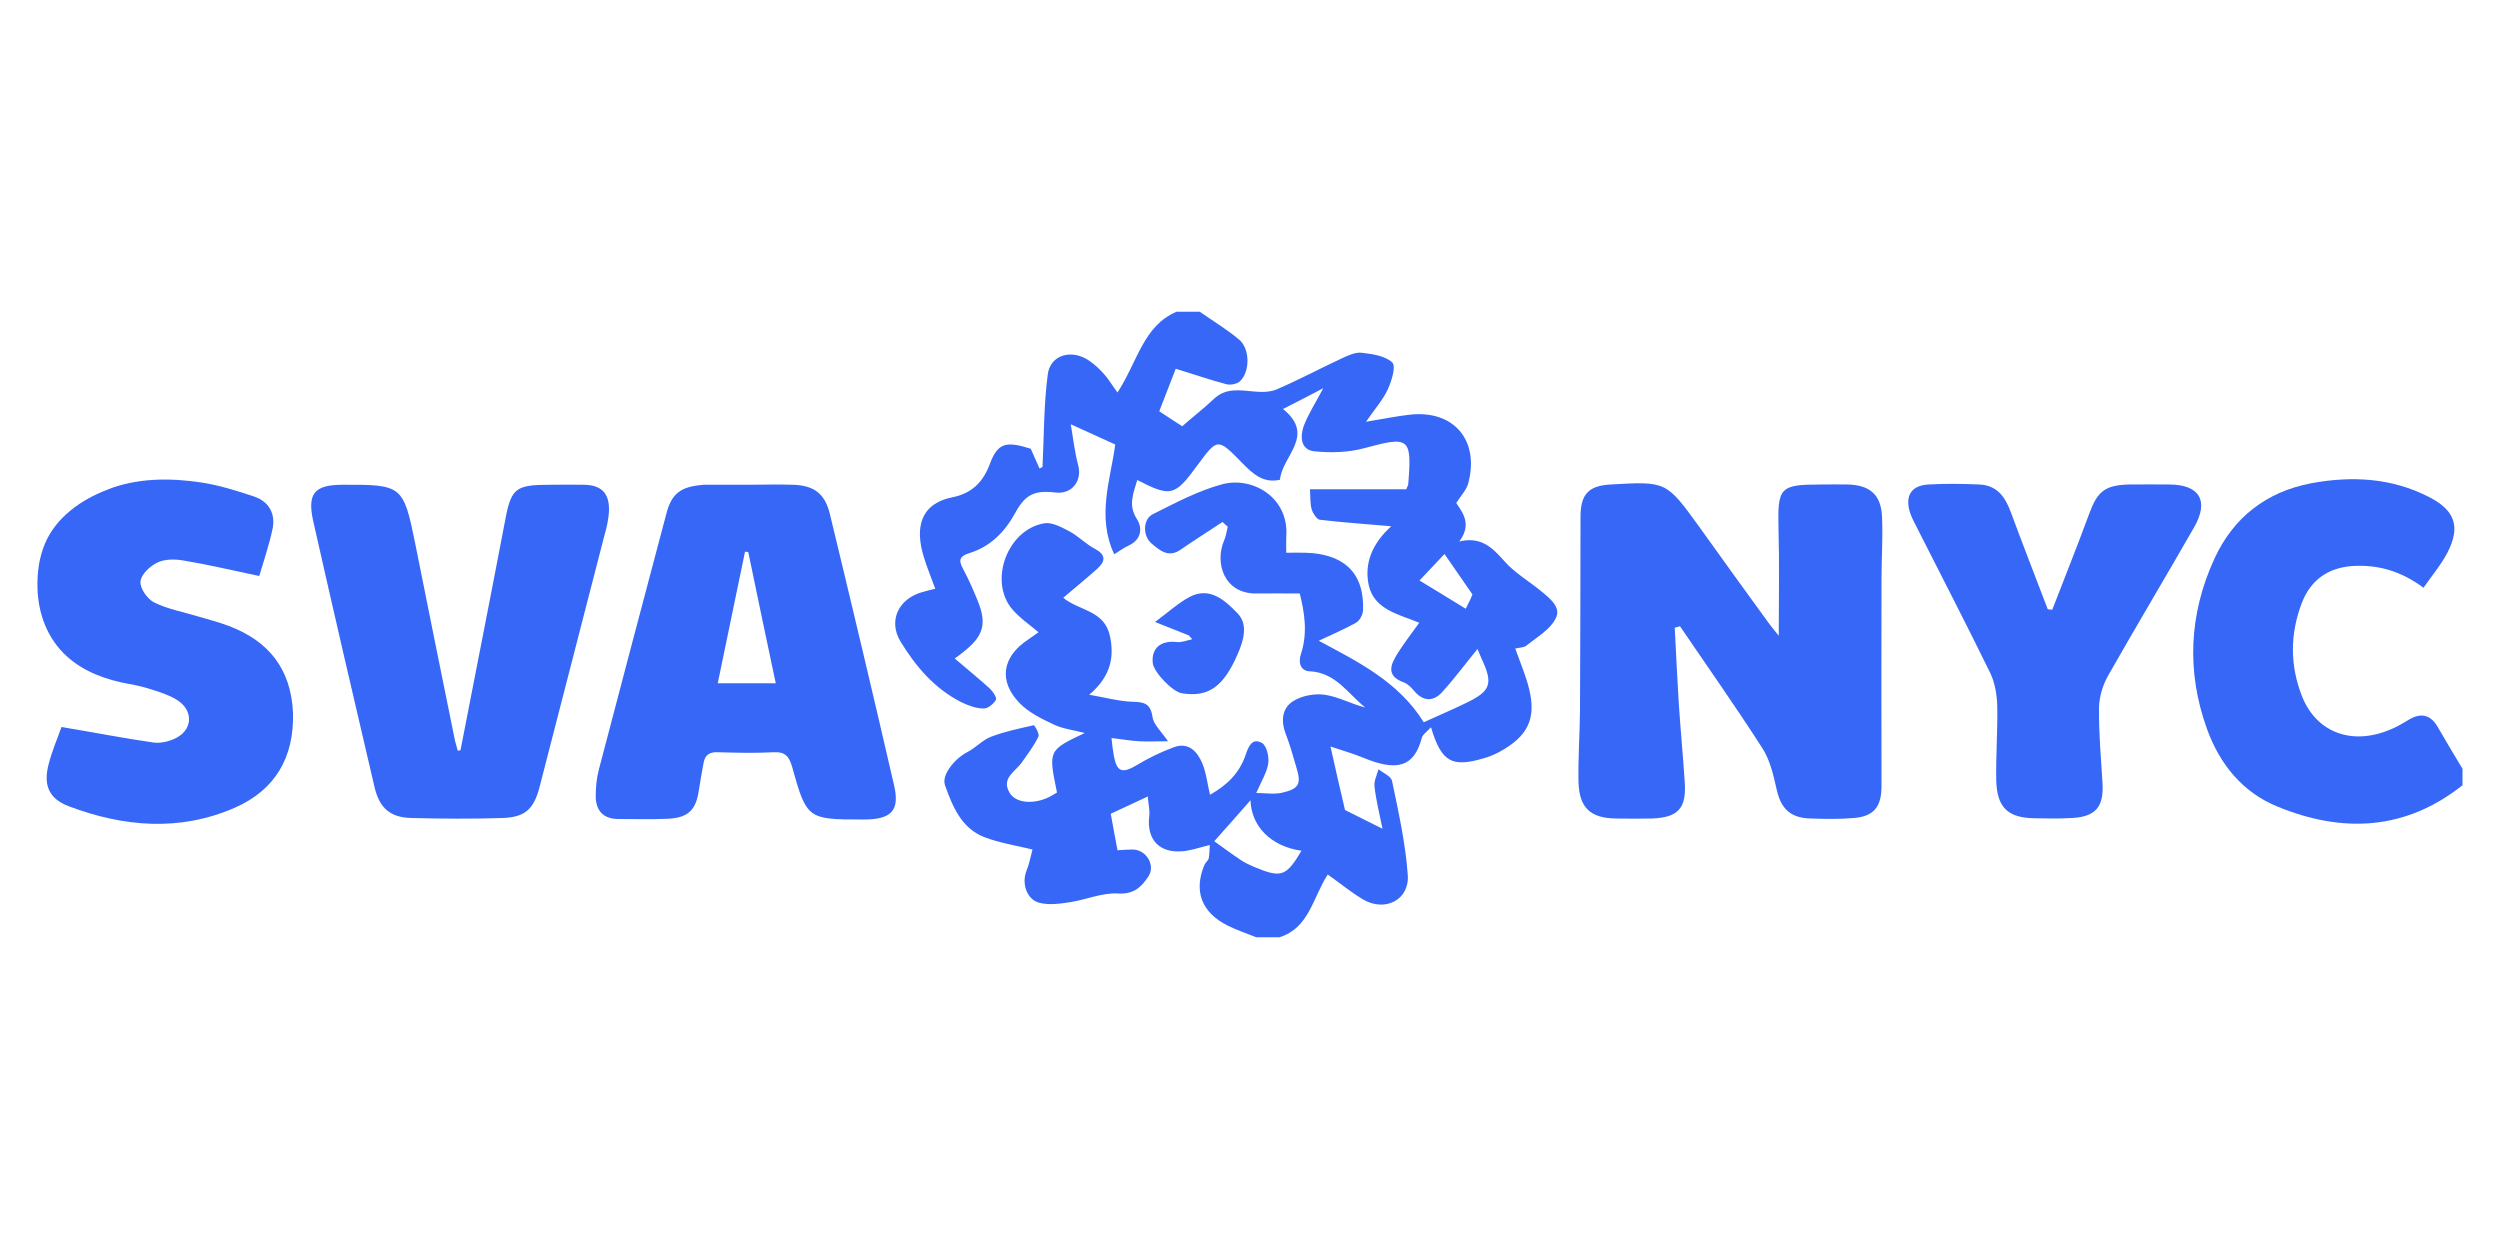 <?xml version="1.0" encoding="utf-8"?>
<!-- Generator: Adobe Illustrator 26.3.1, SVG Export Plug-In . SVG Version: 6.00 Build 0)  -->
<svg version="1.1" baseProfile="tiny" id="Layer_1" xmlns="http://www.w3.org/2000/svg" xmlns:xlink="http://www.w3.org/1999/xlink"
	 x="0px" y="0px" viewBox="0 0 100 50" overflow="visible" xml:space="preserve">
<g>
	<path fill="#3667F6" d="M61.6,23.61c-0.48-0.39-1.03-0.71-1.43-1.17c-0.48-0.54-0.93-0.99-1.8-0.78c0.51-0.68,0.15-1.14-0.12-1.54
		c0.18-0.29,0.41-0.52,0.48-0.79c0.46-1.73-0.59-2.95-2.36-2.74c-0.53,0.06-1.05,0.17-1.73,0.28C55,16.35,55.31,16,55.5,15.6
		c0.16-0.34,0.35-0.95,0.19-1.1c-0.28-0.27-0.8-0.34-1.23-0.39c-0.26-0.03-0.56,0.12-0.82,0.24c-0.86,0.4-1.7,0.85-2.56,1.22
		c-0.27,0.12-0.62,0.12-0.92,0.09c-0.58-0.05-1.13-0.16-1.62,0.31c-0.39,0.37-0.82,0.7-1.25,1.08c-0.22-0.14-0.56-0.36-0.92-0.6
		c0.23-0.59,0.46-1.19,0.66-1.7c0.77,0.24,1.39,0.45,2.03,0.62c0.16,0.04,0.42-0.01,0.54-0.12c0.41-0.39,0.4-1.31-0.04-1.67
		c-0.49-0.41-1.04-0.74-1.57-1.11c-0.31,0-0.62,0-0.93,0c-1.33,0.57-1.55,1.98-2.36,3.23c-0.23-0.31-0.36-0.54-0.54-0.74
		c-0.18-0.2-0.37-0.38-0.59-0.53c-0.69-0.48-1.56-0.25-1.66,0.55c-0.16,1.22-0.15,2.47-0.21,3.7c-0.04,0.02-0.08,0.04-0.12,0.06
		c-0.1-0.23-0.21-0.47-0.35-0.79c-0.98-0.31-1.32-0.25-1.64,0.62c-0.28,0.74-0.74,1.17-1.49,1.32c-1.37,0.28-1.45,1.31-1.18,2.28
		c0.13,0.46,0.32,0.91,0.49,1.38c-0.21,0.05-0.37,0.09-0.54,0.14c-0.93,0.27-1.35,1.14-0.85,1.97c0.61,1,1.37,1.9,2.46,2.44
		c0.27,0.13,0.58,0.24,0.88,0.24c0.16,0,0.39-0.19,0.48-0.35c0.04-0.08-0.12-0.33-0.25-0.45c-0.44-0.4-0.91-0.78-1.4-1.2
		c0.19-0.14,0.26-0.19,0.33-0.25c0.82-0.64,0.97-1.13,0.58-2.08c-0.18-0.44-0.37-0.87-0.59-1.28c-0.2-0.36-0.08-0.5,0.28-0.61
		c0.82-0.26,1.39-0.83,1.8-1.57c0.41-0.76,0.76-0.95,1.63-0.85c0.65,0.08,1.07-0.46,0.91-1.08c-0.15-0.56-0.21-1.14-0.3-1.65
		c0.6,0.27,1.17,0.53,1.78,0.81c-0.19,1.41-0.75,2.89-0.04,4.39c0.17-0.1,0.36-0.25,0.58-0.35c0.5-0.23,0.56-0.69,0.33-1.05
		c-0.37-0.57-0.14-1.04,0.01-1.57c1.34,0.69,1.5,0.65,2.4-0.58c0.82-1.11,0.81-1.11,1.82-0.08c0.41,0.42,0.83,0.8,1.49,0.65
		c0.07-0.94,1.45-1.76,0.12-2.83c0.55-0.28,1.02-0.52,1.61-0.83c-0.31,0.59-0.6,1.03-0.78,1.51c-0.15,0.41-0.13,0.95,0.41,1.01
		c0.66,0.07,1.37,0.05,2-0.12c1.81-0.49,1.92-0.44,1.77,1.43c0,0.06-0.05,0.12-0.08,0.21c-1.28,0-2.58,0-3.85,0
		c0.02,0.33,0,0.58,0.07,0.81c0.05,0.16,0.2,0.39,0.32,0.41c0.92,0.11,1.84,0.17,2.86,0.26c-0.75,0.68-1.09,1.47-0.9,2.36
		c0.22,0.98,1.2,1.16,2.02,1.5c-0.32,0.44-0.6,0.81-0.85,1.2c-0.29,0.46-0.51,0.92,0.24,1.19c0.16,0.06,0.29,0.2,0.4,0.33
		c0.36,0.43,0.77,0.45,1.13,0.05c0.5-0.55,0.94-1.15,1.41-1.72c0.04,0.1,0.1,0.24,0.16,0.38c0.47,1,0.38,1.3-0.6,1.77
		c-0.55,0.27-1.12,0.51-1.71,0.78c-1.02-1.64-2.66-2.43-4.2-3.26c0.5-0.24,1.01-0.45,1.49-0.72c0.14-0.08,0.27-0.31,0.28-0.48
		c0.07-1.68-0.95-2.28-2.29-2.32c-0.25-0.01-0.51,0-0.78,0c0-0.27-0.01-0.45,0-0.62c0.13-1.61-1.37-2.44-2.56-2.12
		c-0.97,0.26-1.88,0.75-2.78,1.2c-0.39,0.19-0.41,0.85-0.06,1.16c0.32,0.27,0.68,0.6,1.17,0.26c0.55-0.38,1.12-0.74,1.68-1.11
		c0.07,0.06,0.14,0.13,0.21,0.19c-0.05,0.19-0.07,0.39-0.15,0.56c-0.37,0.86-0.02,2.12,1.29,2.11c0.55-0.01,1.11,0,1.74,0
		c0.18,0.72,0.33,1.56,0.05,2.41c-0.13,0.39,0.01,0.69,0.34,0.7c1.05,0.05,1.53,0.89,2.23,1.45c-0.56-0.14-1.07-0.43-1.62-0.51
		c-0.41-0.06-0.93,0.04-1.27,0.26c-0.44,0.28-0.49,0.79-0.29,1.31c0.17,0.43,0.29,0.88,0.42,1.32c0.21,0.68,0.12,0.87-0.57,1.03
		c-0.32,0.07-0.67,0.01-1.03,0.01c0.2-0.46,0.42-0.81,0.48-1.18c0.04-0.26-0.06-0.71-0.25-0.82c-0.41-0.23-0.55,0.17-0.66,0.49
		c-0.25,0.72-0.74,1.2-1.42,1.58c-0.11-0.46-0.15-0.88-0.31-1.26c-0.2-0.47-0.55-0.86-1.14-0.64c-0.51,0.19-1.01,0.43-1.47,0.71
		c-0.59,0.35-0.81,0.29-0.93-0.39c-0.04-0.21-0.06-0.41-0.09-0.69c0.41,0.05,0.76,0.11,1.1,0.13c0.35,0.02,0.71,0,1.16,0
		c-0.28-0.41-0.58-0.67-0.62-0.97c-0.08-0.55-0.34-0.6-0.81-0.61c-0.54-0.02-1.08-0.17-1.72-0.28c0.88-0.75,1-1.53,0.83-2.33
		c-0.21-1.06-1.24-1.02-1.87-1.55c0.49-0.42,0.94-0.78,1.36-1.16c0.32-0.29,0.37-0.55-0.1-0.8c-0.36-0.19-0.66-0.51-1.02-0.7
		c-0.31-0.16-0.69-0.37-0.99-0.32c-1.48,0.24-2.25,2.31-1.29,3.44c0.29,0.34,0.67,0.6,1.05,0.92c-0.23,0.16-0.32,0.23-0.41,0.29
		c-1.04,0.68-1.21,1.66-0.34,2.55c0.37,0.38,0.89,0.63,1.38,0.86c0.36,0.17,0.78,0.21,1.22,0.33c-1.46,0.69-1.46,0.69-1.11,2.38
		c-0.1,0.06-0.21,0.13-0.33,0.19c-0.61,0.29-1.31,0.24-1.56-0.17c-0.36-0.59,0.22-0.85,0.48-1.22c0.24-0.34,0.49-0.67,0.67-1.04
		c0.05-0.1-0.16-0.46-0.19-0.45c-0.58,0.13-1.16,0.25-1.71,0.46c-0.34,0.13-0.61,0.44-0.94,0.61c-0.51,0.26-1.05,0.92-0.9,1.33
		c0.3,0.84,0.65,1.71,1.56,2.07c0.62,0.24,1.29,0.34,1.94,0.5c-0.08,0.3-0.13,0.58-0.24,0.85c-0.2,0.49,0,1.15,0.51,1.28
		c0.38,0.1,0.82,0.04,1.22-0.02c0.65-0.1,1.3-0.39,1.93-0.35c0.65,0.04,0.95-0.28,1.22-0.69c0.29-0.45-0.1-1.07-0.64-1.07
		c-0.21,0-0.42,0.02-0.6,0.03c-0.1-0.54-0.19-1-0.27-1.46c0.47-0.22,0.93-0.43,1.48-0.69c0.02,0.28,0.09,0.54,0.06,0.79
		c-0.11,0.92,0.39,1.48,1.33,1.4c0.36-0.03,0.71-0.16,1.09-0.25c-0.01,0.19-0.01,0.36-0.04,0.53c-0.02,0.09-0.13,0.17-0.17,0.26
		c-0.44,1.04-0.13,1.91,0.94,2.44c0.36,0.18,0.76,0.31,1.13,0.46c0.31,0,0.62,0,0.93,0c1.19-0.37,1.33-1.59,1.93-2.51
		c0.51,0.36,0.93,0.71,1.4,0.99c0.88,0.53,1.88,0.03,1.8-0.98c-0.09-1.26-0.37-2.51-0.63-3.76c-0.04-0.18-0.35-0.31-0.54-0.46
		c-0.06,0.23-0.19,0.47-0.16,0.69c0.06,0.55,0.2,1.09,0.32,1.69c-0.6-0.3-1.1-0.55-1.5-0.75c-0.2-0.85-0.38-1.63-0.58-2.54
		c0.44,0.15,0.87,0.27,1.29,0.44c1.36,0.57,2.05,0.39,2.36-0.78c0.04-0.15,0.22-0.26,0.37-0.43c0.42,1.42,0.86,1.6,2.08,1.25
		c0.22-0.06,0.44-0.15,0.63-0.25c1.17-0.63,1.5-1.34,1.22-2.51c-0.13-0.55-0.36-1.07-0.56-1.64c0.17-0.04,0.35-0.03,0.45-0.12
		c0.41-0.33,0.94-0.63,1.16-1.07C62.48,24.3,61.98,23.92,61.6,23.61z M58.63,24.35c-0.61-0.38-1.2-0.73-1.85-1.13
		c0.36-0.38,0.7-0.74,1-1.06c0.38,0.55,0.72,1.04,1.12,1.62C58.85,23.91,58.74,24.13,58.63,24.35z M50.15,34.67
		c-0.18-0.08-0.36-0.16-0.52-0.27c-0.36-0.24-0.71-0.5-1.06-0.75c0.47-0.53,0.92-1.03,1.45-1.64c0.03,1.01,0.78,1.84,2.04,2.02
		C51.44,35.07,51.25,35.13,50.15,34.67z"/>
	<path fill="#3667F6" d="M9.13,25.03c-0.39-0.15-0.8-0.25-1.2-0.37c-0.59-0.18-1.21-0.29-1.76-0.56c-0.27-0.13-0.58-0.57-0.55-0.84
		c0.02-0.28,0.38-0.62,0.68-0.76c0.29-0.14,0.7-0.14,1.04-0.08c0.97,0.16,1.93,0.39,3.03,0.62c0.17-0.58,0.39-1.22,0.53-1.87
		c0.13-0.62-0.14-1.11-0.74-1.31c-0.69-0.23-1.39-0.45-2.1-0.56c-1.26-0.19-2.6-0.19-3.8,0.3C3.23,20,2.24,20.7,1.8,21.74
		c-0.24,0.57-0.32,1.19-0.3,1.8c0.03,1.02,0.4,2.01,1.17,2.71c0.69,0.63,1.6,0.95,2.5,1.11c0.35,0.06,0.69,0.15,1.02,0.26
		c0.31,0.1,0.63,0.21,0.91,0.39c0.67,0.44,0.6,1.23-0.14,1.55c-0.25,0.11-0.57,0.18-0.83,0.14c-1.18-0.17-2.36-0.4-3.67-0.62
		c-0.14,0.4-0.38,0.95-0.52,1.51c-0.21,0.82,0.02,1.36,0.81,1.66c2.2,0.83,4.44,1.02,6.64,0.06c1.62-0.71,2.38-2.02,2.33-3.8
		C11.64,26.75,10.74,25.63,9.13,25.03z"/>
	<path fill="#3667F6" d="M97.51,29.08c-0.27-0.47-0.64-0.58-1.11-0.32c-0.23,0.13-0.45,0.28-0.69,0.38
		c-1.57,0.71-3.04,0.2-3.63-1.29c-0.49-1.24-0.48-2.51,0-3.75c0.35-0.9,1.04-1.39,2.02-1.46c1.01-0.06,1.92,0.19,2.84,0.87
		c0.33-0.48,0.7-0.91,0.96-1.41c0.53-1.03,0.3-1.69-0.74-2.22c-1.5-0.77-3.09-0.85-4.71-0.55c-1.79,0.34-3.11,1.36-3.87,3.01
		c-1.02,2.22-1.13,4.52-0.3,6.82c0.51,1.41,1.42,2.53,2.81,3.1c2.6,1.07,5.11,0.97,7.41-0.85c0-0.22,0-0.44,0-0.66
		C98.17,30.2,97.83,29.64,97.51,29.08z"/>
	<path fill="#3667F6" d="M33.19,20.54c-0.2-0.81-0.65-1.13-1.49-1.15c-0.6-0.02-1.19,0-1.79,0c-0.57,0-1.15,0-1.72,0
		c-0.04,0-0.09,0-0.13,0.01c-0.82,0.07-1.19,0.35-1.39,1.09c-0.91,3.43-1.82,6.87-2.72,10.31c-0.09,0.34-0.12,0.7-0.12,1.05
		c0,0.58,0.31,0.91,0.9,0.91c0.66,0,1.33,0.02,1.99-0.01c0.82-0.04,1.13-0.36,1.24-1.18c0.05-0.35,0.12-0.69,0.18-1.04
		c0.06-0.35,0.25-0.46,0.6-0.44c0.73,0.02,1.46,0.04,2.19,0c0.48-0.03,0.64,0.17,0.76,0.6c0.57,2.06,0.63,2.09,2.77,2.09
		c0.04,0,0.09,0,0.13,0c1.07-0.01,1.41-0.36,1.17-1.38C34.92,27.75,34.06,24.14,33.19,20.54z M28.71,27.33
		c0.37-1.78,0.73-3.52,1.09-5.26c0.04,0,0.08,0.01,0.13,0.01c0.36,1.73,0.72,3.47,1.1,5.25C30.24,27.33,29.53,27.33,28.71,27.33z"/>
	<path fill="#3667F6" d="M24.36,20.4c0.01-0.69-0.32-1-1.01-1.01c-0.44-0.01-0.88,0-1.32,0c-1.48,0-1.59,0.14-1.86,1.61
		C19.6,24,19,27.01,18.42,30.01c-0.04,0.01-0.07,0.01-0.11,0.02c-0.04-0.17-0.1-0.33-0.13-0.5c-0.53-2.59-1.05-5.19-1.57-7.78
		c-0.47-2.33-0.53-2.37-2.89-2.36c-1.14,0-1.44,0.34-1.19,1.46c0.8,3.55,1.62,7.09,2.45,10.63c0.2,0.85,0.63,1.22,1.48,1.24
		c1.21,0.03,2.43,0.04,3.64,0c0.91-0.03,1.25-0.36,1.48-1.23c0.86-3.35,1.73-6.7,2.59-10.05C24.27,21.1,24.35,20.74,24.36,20.4z"/>
	<path fill="#3667F6" d="M47.06,25.68c-0.63-0.07-1.01,0.25-0.95,0.84c0.04,0.37,0.79,1.15,1.16,1.21c1.1,0.18,1.68-0.3,2.23-1.55
		c0.27-0.61,0.42-1.23-0.01-1.66c-0.47-0.48-1.09-1.08-1.91-0.64c-0.45,0.24-0.84,0.6-1.38,1c0.57,0.23,0.97,0.38,1.36,0.54
		c0.04,0.05,0.08,0.1,0.13,0.15C47.48,25.61,47.26,25.71,47.06,25.68z"/>
	<path fill="#3667F6" d="M73.91,19.38c-0.35-0.01-0.71,0-1.06,0c-1.66,0-1.75,0.11-1.71,1.77c0.04,1.42,0.01,2.84,0.01,4.28
		c-0.1-0.13-0.24-0.29-0.36-0.45c-0.95-1.3-1.89-2.61-2.83-3.92c-1.31-1.81-1.31-1.81-3.54-1.68c-0.89,0.05-1.2,0.4-1.2,1.3
		c0,2.58-0.01,5.17-0.02,7.75c-0.01,0.95-0.08,1.9-0.06,2.85c0.03,1.03,0.47,1.44,1.48,1.46c0.49,0.01,0.97,0.01,1.46,0
		c1.05-0.04,1.38-0.41,1.31-1.45c-0.07-1.06-0.17-2.11-0.24-3.17c-0.06-1-0.11-2-0.16-3.01c0.07-0.02,0.14-0.04,0.21-0.06
		c1.1,1.62,2.23,3.22,3.29,4.87c0.3,0.46,0.44,1.05,0.56,1.59c0.17,0.82,0.54,1.21,1.38,1.23c0.57,0.02,1.15,0.03,1.72-0.02
		c0.81-0.06,1.11-0.46,1.11-1.27c-0.01-2.76,0-5.52,0-8.28c0-0.84,0.06-1.68,0.02-2.52C75.24,19.79,74.79,19.4,73.91,19.38z"/>
	<path fill="#3667F6" d="M87.76,21.1c0.61-1.06,0.23-1.71-0.97-1.72c-0.55,0-1.1-0.01-1.65,0c-0.93,0.03-1.24,0.27-1.56,1.14
		c-0.48,1.3-0.99,2.58-1.49,3.87c-0.06-0.01-0.12-0.01-0.18-0.02c-0.49-1.29-1-2.59-1.48-3.89c-0.22-0.6-0.55-1.07-1.25-1.1
		c-0.68-0.03-1.37-0.04-2.05,0c-0.67,0.04-0.93,0.44-0.74,1.09c0.07,0.23,0.19,0.44,0.3,0.66c0.98,1.93,1.97,3.85,2.92,5.79
		c0.19,0.4,0.27,0.88,0.28,1.33c0.02,0.99-0.06,1.99-0.04,2.98c0.03,1.07,0.47,1.48,1.51,1.5c0.51,0.01,1.02,0.02,1.52-0.01
		c0.95-0.05,1.28-0.45,1.22-1.41c-0.06-0.99-0.15-1.98-0.14-2.97c0-0.43,0.14-0.91,0.35-1.29C85.44,25.06,86.62,23.09,87.76,21.1z"
		/>
</g>
</svg>
